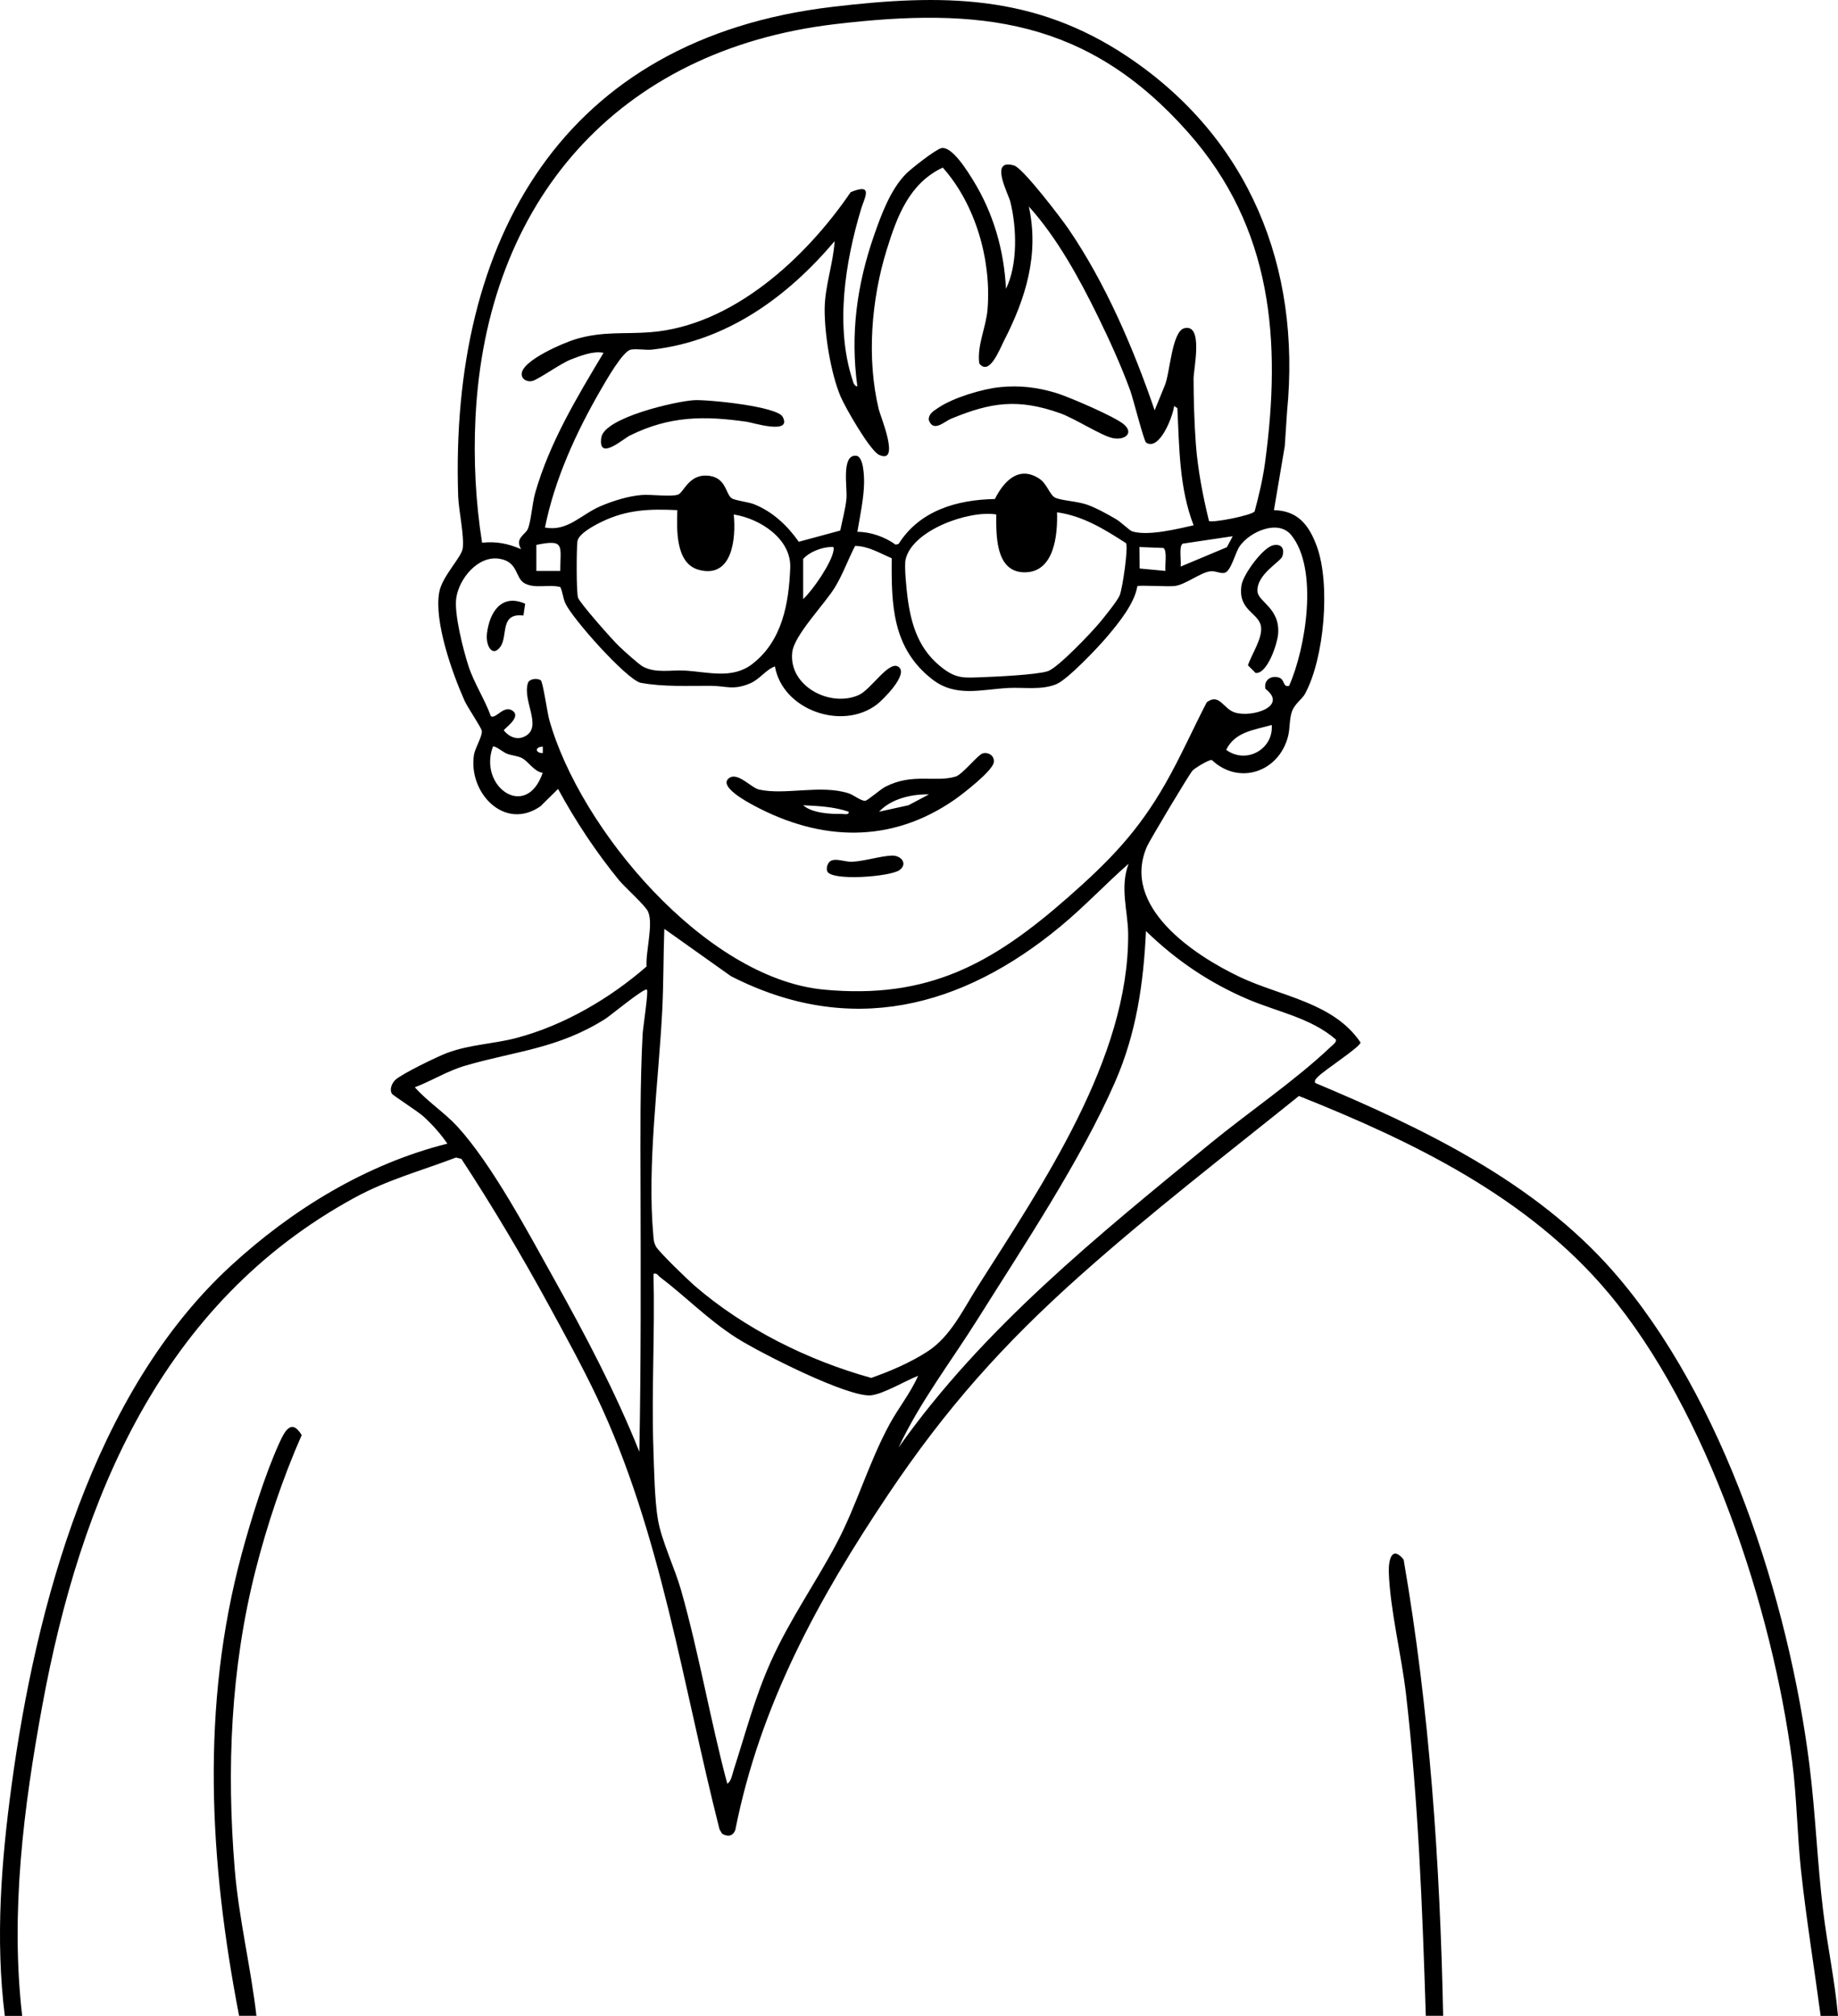 <svg xmlns="http://www.w3.org/2000/svg" id="Calque_1" data-name="Calque 1" width="923.33" height="1012.62" viewBox="0 0 923.33 1012.62"><path d="M2.41,1012.62c-4.81-38.61-1.77-77.52,3.43-115.91,12.23-90.3,40.96-197.06,109.9-260.64,30.79-28.39,68.14-51.32,109-61.57-3.43-4.99-7.5-9.54-11.97-13.63-2.75-2.51-15.34-10.59-15.86-11.41-1.4-2.21,0-5.44,1.74-7.04,3.27-3.02,20.97-11.62,25.8-13.43,11.68-4.39,23.33-4.51,34.94-7.57,23.88-6.3,46.97-19.83,65.43-35.93-.59-7.13,3.54-21.36.73-27.57-1.42-3.13-11.75-12.27-14.66-15.85-11.59-14.24-21.79-29.6-30.54-45.76l-8.79,8.67c-18.08,12.7-36.45-6.83-33.45-25.83.54-3.4,4.33-9.45,3.93-12-.28-1.79-7.16-11.74-8.74-15.32-6.13-13.8-15.37-39.72-12.63-54.42,1.5-8.04,11.22-17.42,11.8-22,.81-6.33-2.06-19.07-2.3-26.16C225.87,120.39,282.68,19.47,418.2,3.44c54.94-6.5,101.08-6.55,148.24,25.02,60.98,40.82,87.26,105.45,80.12,178.27l-1.15,17.38-5.44,32.16c12.1.24,17.71,7.66,21.56,18.23,6.93,19.02,3.77,56.17-5.99,74.12-1.33,2.45-5.17,4.95-6.52,8.79s-.96,8.42-1.91,12.26c-4.45,18.06-24.62,25.06-38.35,12.11-1.45-.28-8.43,4.02-9.66,5.28-1.56,1.59-21.55,35.07-22.9,38.14-13.21,30.16,23.49,54.61,46.68,65.6,20.65,9.78,47.1,12.76,60.6,32.9-.42,2.52-18.72,14.12-21.75,17.56-.84.95-1.4,1.22-1.06,2.74,54.41,22.84,110.41,49.71,149.87,94.82,55.35,63.27,88.16,165.48,98.48,248.09,3.01,24.12,3.9,48.58,6.82,72.74,2.14,17.69,5.91,35.23,7.49,53h-8.72c-3.21-24.15-7.15-48.24-9.8-72.48-1.99-18.27-2.15-37.3-4.51-55.43-9.95-76.63-42.47-175.98-92.53-235.52-40.29-47.92-98.15-75.91-155.25-98.67-36.79,29.6-74.29,58.49-109.57,89.91-38.82,34.58-67.79,67.03-96.78,110.29-35.09,52.39-64.34,105.69-76.77,168.44-1.19,3.27-3.79,3.57-6.62,1.99l-1.31-2.19c-18.5-72.65-29.39-149.28-61.7-217.33-7.29-15.35-16.16-31.53-24.34-46.5-13.56-24.81-28.16-49.39-43.65-73.02l-2.72-.67c-17.45,6.66-34.31,11.12-50.83,20.12-97,52.81-137.77,150.86-156.95,255.01-9.44,51.24-16.13,103.98-10.15,156.05H2.41ZM607.32,261.66c1.25,1.21,21.32-2.7,22.95-4.75,2.12-7.95,4.08-16.08,5.19-24.24,8.37-61.51,3.81-118.2-38.52-166.06C546.31,9.38,492.24,3.46,419.29,12.15c-108.93,12.98-175.11,88.93-180.43,197.75-1.02,20.97.05,42.08,3.31,62.72,7.3-.74,13.01.43,19.62,3.25-3.32-5.53,2.13-7.24,3.39-10.2,1.6-3.76,2.2-12.91,3.69-18.12,7.27-25.33,20.91-47.92,34.32-70.3-5.1-1.1-11.5,1.44-16.32,3.3-5.28,2.04-16.47,10.13-19.51,10.85-2.39.57-5.26-.74-5.29-3.41-.15-6.86,21.52-16,27.57-17.75,13.49-3.9,23.75-2.34,36.97-3.35,41.55-3.17,78.4-37.57,100.74-70.37,11.67-4.77,6.97,2.65,5.22,8.48-8,26.59-13.08,58.68-4.37,85.65.45,1.4.75,3.19,2.5,3.49-3.61-26.36-.25-51.12,8.43-76.04,3.65-10.46,8.24-22.93,16.05-30.82,2.53-2.55,14.88-12.28,17.75-12.87,5.4-1.11,13.35,11.98,16,16.28,10.15,16.47,15.47,35.04,16.43,54.39,5.97-12.17,5.42-30.62,2.22-43.62-1.03-4.19-10.92-22.13,1.91-18.3,4.43,1.32,23.59,26.48,27.18,31.72,18.59,27.15,32.77,60.15,43.37,91.24l4.89-11.98c2.84-5.82,3.57-27.65,10.04-29.26,9.73-2.42,4.62,20.48,4.62,25.39.02,9.98.4,22.86,1.15,32.74,1,13.12,3.49,25.9,6.58,38.65ZM516.83,103.69c5.3,24.16-1.53,46.2-12.52,67.59-2.25,4.38-7.34,17.84-12.39,11.26-1.13-9.28,3.42-17.94,4.17-27.1,2.03-24.61-5.98-52.76-22.48-71.25-16.87,7.88-23,24.63-28.17,41.3-7.74,24.95-10.15,54.71-3.96,80.24.81,3.35,11.05,27.78.16,22.78-4.64-2.13-17.2-24.08-19.49-29.61-4.83-11.68-7.91-30.8-7.88-43.44.02-11.52,4.31-22.92,5.01-34.32-23.69,28.06-54.13,50.16-91.57,54.47-3.47.4-7.61-.57-10.86.04-4.01.76-12.48,15.73-14.93,19.95-12.4,21.38-23.27,45.04-28.15,69.39,11.39,2.16,18-6.5,27.94-10.74,6.24-2.65,13.81-5.03,20.57-5.59,4.77-.39,14.78,1.02,18.33-.19,2.73-.93,5.28-9.91,14.25-9.57,9.99.38,9.47,9.03,12.65,11.36,1.48,1.09,8.35,1.89,11.18,2.99,9.38,3.67,16.9,10.81,22.59,18.9l20.83-5.64c1.02-5.2,2.68-11.02,3.13-16.26s-2.71-22.07,4.89-21.31c3.78.38,4,10.68,3.95,13.7-.12,7.68-2.09,16.88-3.38,24.51,6.73.03,13.79,2.53,19.24,6.45l1.49-.38c10.59-16.79,29.34-22.2,48.34-22.54,4.53-8.96,12.05-17.06,22.43-10.16,3.82,2.54,5.2,8.25,7.93,9.5,3.25,1.49,11.05,1.75,16.08,3.53,4.55,1.61,10.28,4.81,14.51,7.28,2.32,1.35,6.82,5.73,8.06,6.11,8.13,2.44,22.55-1.24,30.84-3.06-7.24-18.73-7.19-39.03-8.16-58.86l-1.64-1.07c-.46,4.81-7.26,22.78-14.05,18.39-1.15-.75-6.53-22.21-8.03-26.29-4.6-12.52-10.36-25.2-16.23-37.18-9.36-19.1-20.52-39.52-34.71-55.19ZM340.27,256.26c-14.09-.67-25.41-.29-38.2,5.95-3.65,1.78-11.54,5.94-12.01,9.79s-.57,25.13.3,28.17c.75,2.63,17.32,21.27,20.42,24.26,2.23,2.16,10.18,9.39,12.37,10.52,6.48,3.35,14.01,1.51,20.97,1.92,11.7.68,23.69,4.42,33.71-3.25,15.06-11.52,18.46-30.32,19.15-48.43.55-14.56-15.27-24.72-28.38-26.74,1.2,11.85-.59,32.27-17.48,27.82-11.86-3.13-11.16-20.36-10.86-30ZM565.63,272.83c-10.87-6.99-21.5-13.64-34.63-15.48.38,11.37-1.36,30.56-16.73,30.14-14.28-.39-13.85-18.84-13.79-29.05-13.66-2.27-42.18,7.85-45.54,22.57-.77,3.36.46,15.27.99,19.26,1.92,14.35,5.92,26.58,17.85,35.56,7.01,5.28,11.09,4.65,19.61,4.35,6.89-.24,27.42-1.2,32.96-3.01,5.14-1.68,22.32-19.8,26.42-24.81,2.33-2.84,8.42-10.34,9.68-13.21,1.41-3.23,4.46-24.17,3.2-26.32ZM647.58,344.54c8.41-18.93,14.88-58.68,1.1-75.73-6.62-8.19-21.03-1.59-25.96,5.63-2.23,3.26-4.25,12.43-7.5,13.3-2.08.56-4.45-1.04-7.11-.76-4.95.51-12.21,6.53-17.8,7.37-3.16.48-18.29-.55-18.96.12-1.38,8.75-9.59,18.74-15.34,25.53-4.48,5.3-19.7,21.37-25.35,23.69-7.53,3.1-16.38,1.48-24.25,1.91-13.65.75-26.35,4.77-38.07-4.34-20.03-15.56-20.61-37.15-20.37-60.83-5.98-2.52-11.66-6.11-18.41-6.2-3.47,6.72-6.06,14.03-9.96,20.53-5.17,8.62-20.61,24.18-21.61,32.88-1.95,17.04,19.12,27.97,33.45,21.47,6.19-2.8,14.98-17.31,19.83-14.21,5.56,3.55-7.76,16.67-10.72,18.95-17.4,13.35-47.43,2.89-51.26-19.1-4.8,1.8-7.64,6.56-12.63,8.61-8.5,3.5-11.85,1.2-19.46,1.15-11.91-.08-23.76.63-35.52-1.54-7.42-2.19-34.01-32.08-37.6-39.78-1.4-3-1.28-5.51-2.6-8.3-5.64-1.5-12.55.95-17.82-1.8-5-2.61-3.11-10.85-12.75-12.41-10.8-1.75-20.36,10.05-21.72,19.82-1.1,7.87,3.52,25.94,6.13,34,2.81,8.66,8.18,16.72,11.26,25.26,2.48,1.69,6.47-5.83,10.91-2.74,4.68,3.25-4.39,9.04-4.4,9.87,2.83,3.52,7.16,5.23,11.31,2.6,7.84-4.97-2.03-17.69.82-26.42.72-2.21,4.83-2.5,6.46-1.32,1.06.77,3.31,16.47,4.23,19.75,15.26,54.75,78.37,129.98,137.93,135.62,52.56,4.98,84.85-13.11,122.61-46.29,20.89-18.36,35.4-33.24,49.22-57.59,7.48-13.18,13.59-27.03,20.56-40.47,6.49-4.81,8.22,3.44,14.31,5.21,8.81,2.55,26.56-3.25,15.17-11.93-.97-4.21,2.62-6.95,6.76-5.69,3.12.95,1.82,5.03,5.1,4.18ZM619.26,269.36l-25.13,3.74c-2.07,1.4-.63,8.84-1.01,11.51l23.22-9.73,2.92-5.52ZM281.42,286.79c.14-12.78,2.46-16.06-11.98-13.07v13.07s11.98,0,11.98,0ZM403.47,280.79v20.16c4.92-4.53,14.37-18.3,15.27-24.52.27-1.83.02-1.74-1.64-1.65-4.6.26-10.49,2.47-13.63,6.01ZM585.48,286.79c-.4-2.69,1.03-10.08-1.03-11.52l-12.06-.48.12,10.79,12.96,1.21ZM638.87,364.17c-8.66,2.53-18.5,3.35-22.88,12.51,10,7.36,23.82-.25,22.88-12.51ZM272.63,388.23c-4.52-.72-7.15-5.8-10.54-7.48-2.22-1.11-5.16-1.21-7.61-2.2-1.56-.63-6.03-4.22-6.86-3.49-7.46,20.12,16.76,37.24,25,13.17ZM272.69,375.07c-4,.02-4,3.24,0,3.26v-3.26ZM333.73,466.61c-.5,13.57-.36,27.35-1.05,40.91-1.83,35.91-7.72,77.84-4.46,113.35.2,2.2.22,3.2,1.28,5.26,1.37,2.66,16.25,16.99,19.47,19.77,24.92,21.54,57.01,37.52,88.7,46.27,9.59-3.36,19.74-7.73,28.27-13.26,11.6-7.52,17.76-20.87,25.18-32.58,32.51-51.26,75.94-114.6,75.62-177.01-.06-11.63-4.32-23.32.21-35.42-11.74,10.32-22.24,21.57-34.35,31.58-49.42,40.88-105.63,55.48-165.42,24.88l-33.45-23.76ZM451.44,727.08c42.36-59.94,100.09-106.35,156.41-152.55,19.19-15.75,42.69-31.63,60.47-48.51.94-.89,3.33-2.57,2.75-3.84-12.57-10.9-29.25-13.84-44.14-20.19-19.33-8.23-36.22-19.66-51.25-34.3-1.22,26.39-4.83,51.28-15.42,75.59-17.1,39.26-46.16,82.77-69.14,119.4-13.37,21.31-29.02,41.6-39.68,64.39ZM325,497.13c-1.09-1.24-18.5,13.16-20.8,14.61-23.67,15.02-44.97,16.2-70.22,23.51-9.23,2.67-16.76,7.57-25.59,10.93,6.1,6.94,15.14,12.93,21.26,19.59,17.53,19.09,35.72,53.47,48.67,76.66,15.74,28.19,30.87,56.84,42.86,86.84.86-44.47.7-89.06.6-133.57-.06-25.36-.27-50.72,1.05-76.23.16-3.17,3.01-21.38,2.16-22.35ZM461.22,691.12c-6.25,2.43-17.25,9.04-23.52,9.78-11.46,1.37-56.74-21.77-67.92-28.95-14.34-9.2-25.13-20.51-38.23-30.43-1.09-.82-1.37-2.13-3.27-1.62.77,29.19-1.03,58.59-.05,87.77.34,10.22.63,26.19,2.31,35.83,1.84,10.59,8.48,24.31,11.59,35.27,9.01,31.71,14.68,65.29,23.21,97.22,1.94-.84,2.64-5.08,3.28-7.05,6.03-18.64,10.55-36.3,18.66-54.36,9.5-21.16,22.53-39.48,33.11-59.53,10.05-19.05,15.95-40.2,26.49-59.61,4.48-8.25,10.56-15.7,14.34-24.33Z"></path><path d="M128.83,1012.62h-8.72c-14.97-77.46-19.4-155.51,1.4-232.37,4.58-16.91,11.59-39.54,18.78-55.33,2.69-5.9,6.07-12.62,11.27-4.01-9.49,21.45-17.52,45.48-23.29,68.29-12.4,49.1-14.5,99.47-10.34,149.85,2.04,24.72,8.06,48.99,10.89,73.57Z"></path><path d="M724.98,1012.62h-8.72c-1.69-53.93-3.78-108.11-9.95-161.7-2.21-19.19-8.02-42.42-8.63-61.13-.2-6.16,1.52-13.66,7.44-6.35,13.05,75.63,18.3,152.38,19.85,229.18Z"></path><path d="M493.62,378.48c2.97-.82,6.11,1.2,5.61,4.5-.65,4.29-15.46,15.78-19.59,18.66-31.93,22.24-67.28,21.06-100.88,3.03-2.75-1.48-18.4-9.7-12.41-13.87,4.35-3.03,10.93,4.91,15,5.83,13.03,2.94,31.04-2.63,44.97,1.89,2.44.79,6.16,3.81,8.24,3.76,1.25-.03,7.69-5.79,10.28-7.11,13.79-7.01,24.94-1.98,35.24-5.08,3.38-1.01,11.19-10.97,13.53-11.61ZM466.68,399.05c-8.71-.18-19.01,2.16-25.06,8.7l14.74-3.24,10.33-5.46ZM426.35,407.77c-7.28-2.53-15.18-2.88-22.88-3.27,4.27,3.88,13.45,4.5,19.08,4.35,1.31-.04,4.06.8,3.8-1.08Z"></path><path d="M639.67,273.88c4.18-.87,5.79,1.88,4.5,5.64-.94,2.74-13.12,9.07-12.45,17.65.4,5.25,11.6,8.41,10.32,21.64-.46,4.73-5.35,19.79-11.27,19.25l-3.85-3.84c1.77-5.51,7.51-13.72,6.53-19.59-1.16-6.93-11.76-7.92-9.76-20.7.84-5.36,10.73-18.96,15.98-20.05Z"></path><path d="M447.92,429.8c4.94-.18,8.19,4.18,3.94,7.28-4.63,3.37-34.59,5.66-36.32.51-.4-1.2-.15-2.57.45-3.68,1.96-3.9,8.05-.82,12.02-1.01,6.18-.29,14.38-2.9,19.91-3.1Z"></path><path d="M263.82,303.27l-.87,5.93c-12.06-1.38-7.66,10.18-11.57,15.67-3.95,5.55-7.52-.39-6.74-6.75,1.29-10.53,7.27-20.13,19.18-14.85Z"></path><path d="M502.42,194.47c9.8-.98,18.67.08,28.05,2.91,6.32,1.91,29.93,12.04,34.23,15.89,5.05,4.51.16,7.98-5.68,6.8s-18.95-9.85-26.69-12.57c-20.94-7.36-34.34-5.48-54.42,2.79-3.65,1.5-9.01,7.11-11.32.73-.25-3.15,2.52-4.66,4.77-6.18,7.51-5.07,22.04-9.47,31.05-10.37Z"></path><path d="M348.76,201.02c6.71-.36,41.59,3.07,44.42,8.37,4.93,9.23-15.34,2.87-17.82,2.51-21.56-3.09-38.93-3.03-58.96,6.89-3.37,1.67-16.1,13.12-14.33,1.03,1.48-10.07,37.65-18.32,46.68-18.8Z"></path></svg>